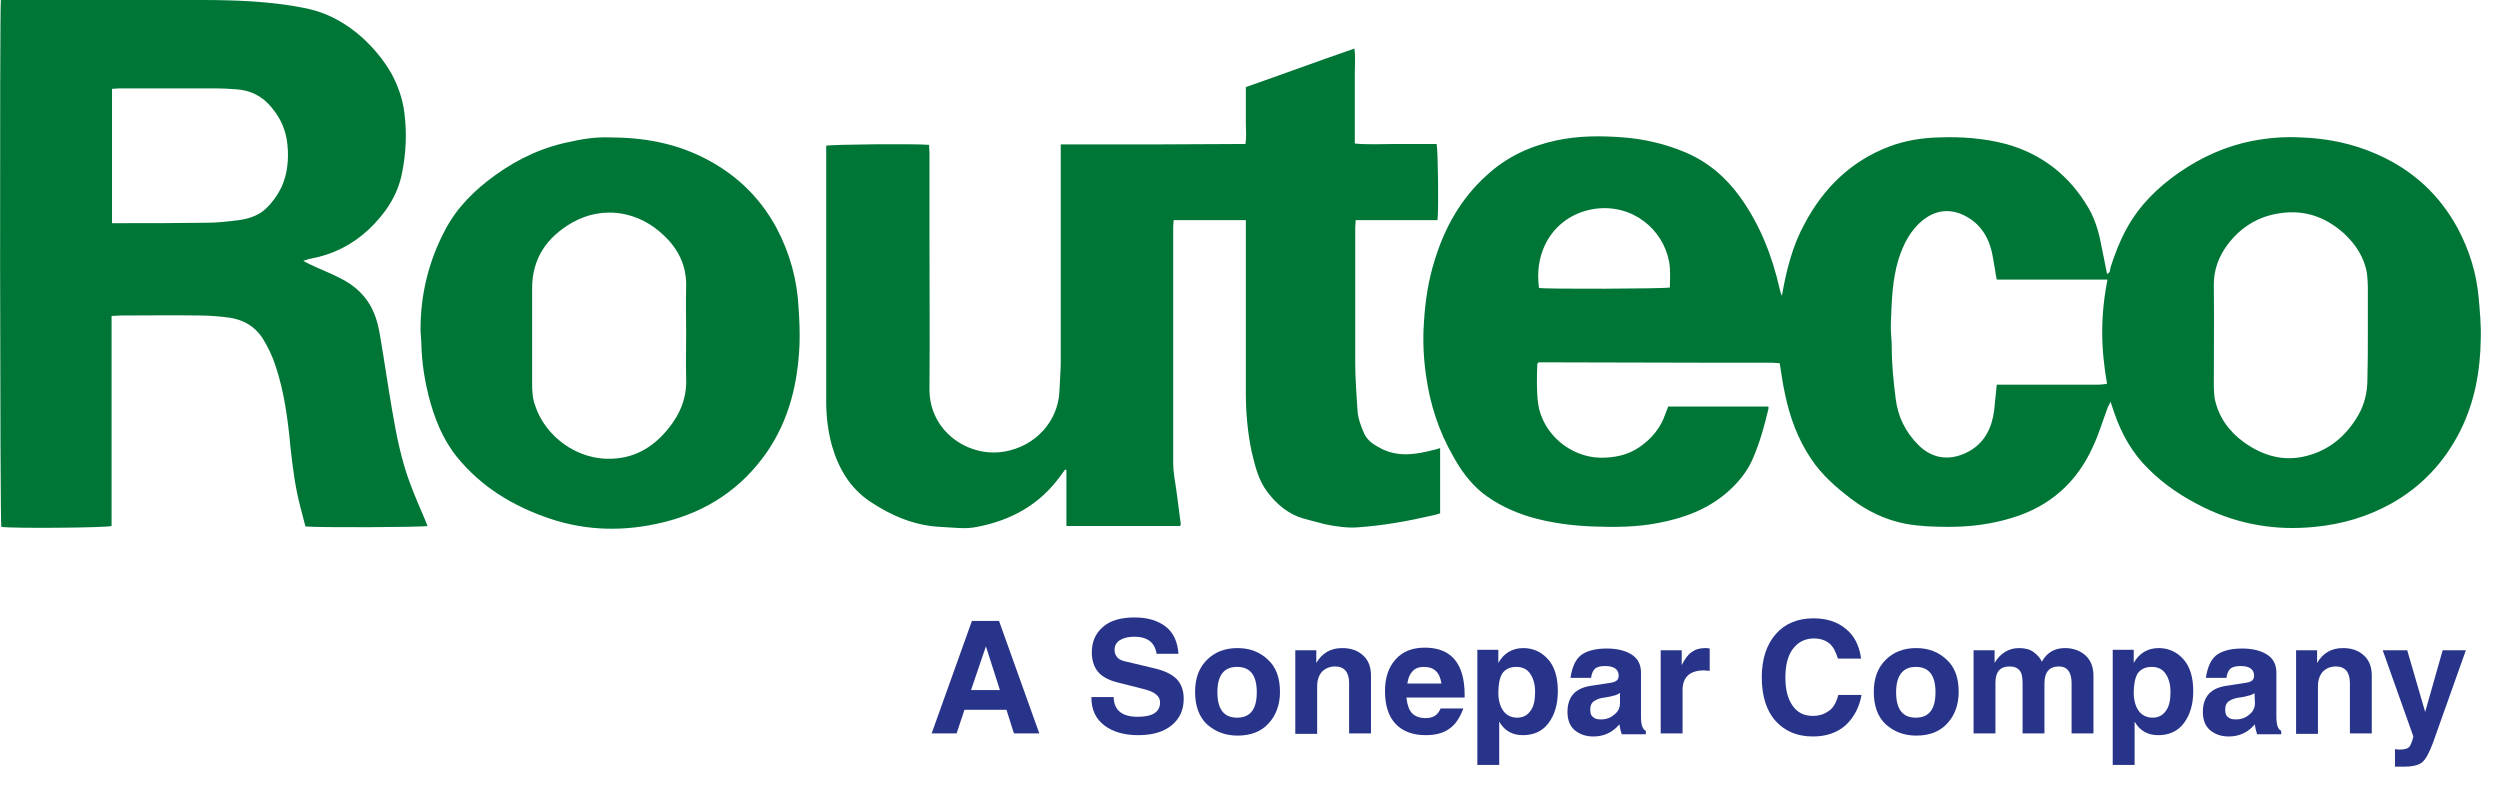 <?xml version="1.0" encoding="utf-8"?>
<!-- Generator: Adobe Illustrator 27.3.1, SVG Export Plug-In . SVG Version: 6.00 Build 0)  -->
<svg version="1.1" id="Layer_1" xmlns="http://www.w3.org/2000/svg" xmlns:xlink="http://www.w3.org/1999/xlink" x="0px" y="0px"
	 viewBox="0 0 571.3 180.1" style="enable-background:new 0 0 571.3 180.1;" xml:space="preserve">
<style type="text/css">
	.st0{fill-rule:evenodd;clip-rule:evenodd;fill:#007636;}
	.st1{fill:#28348A;}
</style>
<g>
	<path class="st0" d="M407.2,67.6c1-5.8,2.4-11.4,5.2-16.5c4.3-8.1,10.6-14.3,19.3-17.6c3.7-1.4,7.5-2,11.4-2.1
		c5.2-0.2,10.3,0.2,15.3,1.5c8.3,2.3,14.6,7.3,18.9,14.7c1.7,2.9,2.5,6.2,3.1,9.5c0.4,1.8,0.7,3.6,1.1,5.5c0.8-0.3,0.7-1,0.8-1.5
		c1-3.1,2.1-6,3.7-8.9c2.9-5.3,7.1-9.4,12-12.8c5.1-3.5,10.6-6,16.7-7.2c3.7-0.7,7.3-1,11-0.8c6.1,0.2,12,1.4,17.6,3.9
		c8.1,3.6,14.2,9.2,18.4,17c2.6,4.9,4.2,10.1,4.7,15.5c0.3,3.2,0.6,6.5,0.5,9.7c-0.1,7.3-1.4,14.4-4.7,21
		c-3.6,7.1-8.8,12.7-15.8,16.6c-5.4,3-11.2,4.7-17.4,5.3c-8.8,0.9-17.3-0.5-25.3-4.4c-4.7-2.3-9-5.1-12.7-8.8c-3.7-3.6-6.2-8-7.9-13
		c-0.2-0.7-0.5-1.4-0.8-2.4c-0.3,0.6-0.4,0.9-0.6,1.2c-1.1,2.9-2,6-3.3,8.8c-3.7,8.4-10,14-18.8,16.6c-4.6,1.4-9.4,2-14.2,2
		c-3.3,0-6.6-0.1-9.9-0.7c-4.7-0.9-8.8-2.9-12.6-5.8c-3.4-2.6-6.6-5.4-9-9c-3.1-4.6-4.9-9.6-6-14.9c-0.5-2.2-0.8-4.5-1.2-7
		c-0.5,0-1.1-0.1-1.6-0.1c-3.6,0-7.2,0-10.8,0c-13.7,0-27.4-0.1-41-0.1c-0.6,0-1.2,0-1.7,0c-0.2,0.2-0.3,0.3-0.3,0.4
		c-0.1,3-0.2,6.1,0.2,9.1c1,6.8,7.3,12.2,14.3,12.3c3.2,0,6.2-0.6,8.8-2.4c2.8-1.9,4.9-4.4,6-7.7c0.2-0.5,0.4-1,0.6-1.6
		c7.6,0,15.2,0,22.9,0c0,0.2,0.1,0.4,0,0.6c-0.9,3.8-1.9,7.5-3.5,11.2c-1.3,3.1-3.4,5.6-5.9,7.8c-4.5,3.9-9.9,5.9-15.7,7
		c-5.1,1-10.2,1-15.3,0.8c-4.6-0.2-9.3-0.8-13.8-2.1c-4.1-1.2-7.9-3-11.2-5.6c-2.8-2.3-4.9-5.2-6.6-8.3c-3.3-5.7-5.3-11.9-6.2-18.3
		c-0.6-4.1-0.8-8.2-0.5-12.4c0.3-4.9,1-9.6,2.5-14.3c2.3-7.4,6-14,11.8-19.2c4.5-4.2,9.9-6.7,15.9-8c5.1-1.1,10.2-1.1,15.4-0.7
		c4.9,0.4,9.6,1.5,14.1,3.4c5.2,2.2,9.3,5.7,12.6,10.3c4.5,6.3,7.3,13.4,9,21C406.9,66.8,407,67.2,407.2,67.6z M456.3,63.9
		c-0.2-0.9-0.3-1.6-0.4-2.3c-0.3-1.6-0.5-3.2-0.9-4.7c-1-3.6-3.1-6.3-6.6-7.9c-3.3-1.4-6.3-0.8-9,1.3c-2.8,2.3-4.4,5.4-5.5,8.8
		c-1.5,4.8-1.6,9.7-1.8,14.7c-0.1,1.8,0.2,3.7,0.2,5.5c0,4,0.4,7.9,0.9,11.8c0.5,4.1,2.2,7.6,5.2,10.6c3.5,3.5,7.8,3.6,11.8,1.3
		c3.4-2,5-5.3,5.5-9.2c0.2-1.9,0.4-3.8,0.6-5.9c0.7,0,1.3,0,1.9,0c7.2,0,14.3,0,21.5,0c0.6,0,1.1-0.1,1.8-0.2
		c-0.7-4-1.1-7.9-1.1-11.8c0-4,0.4-7.9,1.2-12c-4.3,0-8.4,0-12.6,0C464.8,63.9,460.6,63.9,456.3,63.9z M541.1,76.2
		c0-3.6,0-7.1,0-10.7c0-1-0.1-2-0.2-3c-0.6-3.7-2.6-6.7-5.3-9.2c-4.5-4-9.6-5.6-15.6-4.4c-4.6,0.9-8.3,3.4-11.1,7.2
		c-1.9,2.6-3,5.6-3,8.9c0.1,7.8,0,15.6,0,23.4c0,0.9,0.1,1.8,0.2,2.7c0.9,4.2,3.2,7.4,6.6,9.9c4.7,3.4,9.8,4.7,15.4,2.9
		c4.8-1.5,8.3-4.7,10.8-9c1.5-2.6,2.1-5.4,2.1-8.3C541.1,83.2,541.1,79.7,541.1,76.2z M381.6,65.7c0-2,0.2-4-0.2-6
		c-1.4-7.3-8.3-13.1-16.8-12c-8.7,1.2-14.2,8.8-12.9,18.1C353.1,66.1,380.3,66,381.6,65.7z"/>
	<path class="st0" d="M269.7,120.2c-8.6,0-17.2,0-26,0c0-4.4,0-8.6,0-12.8c-0.1,0-0.2-0.1-0.3-0.1c-0.4,0.5-0.7,1-1.1,1.5
		c-4.7,6.5-11.2,10.1-19,11.6c-2.8,0.6-5.7,0.1-8.5,0c-5.9-0.3-11.2-2.6-16-5.8c-4.6-3.1-7.2-7.6-8.7-12.8
		c-0.9-3.3-1.3-6.7-1.3-10.1c0-18.8,0-37.7,0-56.5c0-0.6,0-1.3,0-1.9c1.2-0.3,19.8-0.5,23.5-0.2c0,0.5,0.1,1.1,0.1,1.7
		c0,6,0,11.9,0,17.9c0,12,0.1,24.1,0,36.1c-0.1,9.8,8.9,15.8,17.1,14.4c7.1-1.2,12.3-6.9,12.6-13.8c0.1-2.3,0.3-4.6,0.3-6.9
		c0-15.8,0-31.7,0-47.5c0-0.6,0-1.2,0-2c7.2,0,14.2,0,21.2,0s13.9-0.1,21-0.1c0.3-1.6,0.1-3,0.1-4.4s0-2.8,0-4.2c0-1.4,0-2.9,0-4.4
		c8.3-2.9,16.4-5.9,24.8-8.8c0.3,1.9,0.1,3.6,0.1,5.4s0,3.6,0,5.4s0,3.6,0,5.4s0,3.6,0,5.5c3.2,0.3,6.3,0.1,9.4,0.1s6.2,0,9.3,0
		c0.3,1.2,0.5,14.5,0.2,17.4c-6.2,0-12.4,0-18.7,0c0,0.7-0.1,1.2-0.1,1.6c0,10.4,0,20.7,0,31.1c0,3.5,0.3,7.1,0.5,10.6
		c0.1,2,0.8,3.8,1.6,5.6c0.9,1.8,2.5,2.6,4.2,3.5c3.9,1.8,7.8,1.1,11.7,0.1c0.4-0.1,0.8-0.2,1.4-0.4c0,5,0,9.9,0,14.9
		c-0.6,0.2-1.2,0.4-1.8,0.5c-5.6,1.3-11.2,2.3-16.9,2.7c-2.6,0.2-5.1-0.2-7.6-0.7c-1.7-0.4-3.3-0.9-4.9-1.3c-3.5-1-6.1-3.2-8.3-6.1
		c-2.1-2.8-2.8-6-3.6-9.3c-0.9-4.4-1.3-8.8-1.3-13.3c0-12.6,0-25.2,0-37.7c0-0.6,0-1.2,0-1.8c-5.6,0-11,0-16.5,0
		c0,0.5-0.1,1-0.1,1.5c0,18,0,36,0,54c0,2,0.4,4.1,0.7,6.1c0.3,2.5,0.7,5,1,7.6C269.9,119.6,269.8,119.8,269.7,120.2z"/>
	<path class="st0" d="M69.3,59.6c0.7,0.4,1.1,0.6,1.5,0.8c2.3,1.1,4.7,2,7,3.2c3.4,1.7,6.1,4.2,7.6,7.8c0.7,1.6,1.1,3.3,1.4,5
		c1,5.8,1.8,11.5,2.8,17.3s2.1,11.5,4.2,17c1,2.7,2.2,5.4,3.3,8c0.2,0.5,0.4,1,0.6,1.5c-1.2,0.3-25.5,0.4-27.9,0.1
		c-0.4-1.4-0.7-2.8-1.1-4.2c-1.2-4.5-1.8-9.1-2.3-13.7c-0.6-6.4-1.4-12.8-3.5-19c-0.7-2.1-1.7-4.2-2.9-6.1c-1.8-2.8-4.4-4.2-7.5-4.7
		c-2.3-0.3-4.6-0.5-6.9-0.5c-6-0.1-12,0-18,0c-0.6,0-1.3,0.1-2.1,0.1c0,8.1,0,16.1,0,24.1s0,15.9,0,23.9c-1.1,0.4-22.5,0.6-25.2,0.2
		C0,119.4-0.1,1.9,0.2,0c0.5,0,0.9,0,1.4,0c15,0,30.1,0,45.1,0c3.5,0,7.1,0.1,10.6,0.3c4.5,0.3,9.1,0.8,13.5,1.8
		c4.6,1.1,8.5,3.4,12,6.5c2.6,2.4,4.9,5.1,6.7,8.3c1.5,2.8,2.5,5.7,2.9,8.8c0.6,4.6,0.4,9.2-0.5,13.7c-1,5.3-3.9,9.5-7.7,13.1
		C80.4,56,76,58.2,71,59.1C70.6,59.2,70.2,59.3,69.3,59.6z M25.6,51c0.8,0,1.4,0,1.9,0c6.6,0,13.2,0,19.8-0.1c2.4,0,4.9-0.3,7.3-0.6
		c2.1-0.3,4.1-0.9,5.8-2.3c1.7-1.5,3-3.3,4-5.4c1.3-3,1.6-6.1,1.3-9.4c-0.3-3.3-1.5-6.1-3.6-8.6c-2.1-2.6-4.8-4-8.2-4.2
		c-1.4-0.1-2.9-0.2-4.3-0.2c-7.5,0-14.9,0-22.4,0c-0.5,0-1.1,0.1-1.6,0.1C25.6,30.7,25.6,40.7,25.6,51z"/>
	<path class="st0" d="M139.2,31.4c7.9,0,14.8,1.3,21.3,4.5c7.3,3.6,13,8.9,16.9,16.1c3.1,5.8,4.8,12,5.1,18.5
		c0.2,2.8,0.3,5.6,0.2,8.4c-0.4,8.8-2.4,17.1-7.5,24.5c-5.8,8.3-13.7,13.5-23.4,15.9c-8.8,2.2-17.6,2.1-26.2-0.8
		c-8.3-2.8-15.6-7.2-21.2-14.1c-3.3-4.1-5.2-9-6.5-14.1c-0.9-3.7-1.5-7.5-1.6-11.4c0-1.2-0.2-2.5-0.2-3.7c0-8,1.9-15.6,5.6-22.6
		c2.7-5.2,6.8-9.2,11.5-12.6c5.3-3.8,11.1-6.5,17.6-7.7C133.8,31.6,136.8,31.3,139.2,31.4z M156.8,76.2c0-3.6-0.1-7.2,0-10.8
		c0.1-4.7-1.8-8.5-5.1-11.6c-5.8-5.6-14-6.9-21-2.9c-5.7,3.3-9.1,8.1-9.1,15c0,7.3,0,14.5,0,21.8c0,1.7,0.1,3.4,0.7,5
		c2.2,6.8,9.5,12.7,18,12.1c5.1-0.3,9.1-2.8,12.3-6.7c2.8-3.4,4.4-7.2,4.2-11.7C156.7,83,156.8,79.6,156.8,76.2z"/>
</g>
<g>
	<path class="st1" d="M212.9,167.6l9.2-25.7h6.2l9.2,25.7h-5.8l-1.7-5.4h-9.6l-1.8,5.4H212.9z M221.9,157.7h6.6l-3.2-10L221.9,157.7
		z"/>
	<path class="st1" d="M254.5,159.6c0.2,2.8,2,4.2,5.5,4.2c3.4,0,5.1-1.1,5.1-3.3c0-1.4-1.2-2.4-3.6-3l-6.3-1.6
		c-1.9-0.5-3.4-1.3-4.3-2.4s-1.4-2.6-1.4-4.4c0-2.4,0.8-4.3,2.5-5.8s4.1-2.2,7.3-2.2c2.9,0,5.3,0.7,7.1,2.1c1.8,1.4,2.7,3.5,2.9,6.2
		h-5c-0.4-2.6-2.1-3.9-5.1-3.9c-1.4,0-2.5,0.3-3.3,0.8s-1.2,1.3-1.2,2.2c0,0.7,0.2,1.2,0.6,1.7s1.1,0.8,2.1,1l6.3,1.5
		c2.6,0.6,4.3,1.5,5.3,2.6s1.5,2.6,1.5,4.4c0,2.5-0.9,4.5-2.7,6c-1.8,1.5-4.3,2.3-7.7,2.3c-3.1,0-5.7-0.7-7.7-2.2s-3-3.6-3-6.5h5.1
		V159.6z"/>
	<path class="st1" d="M273.1,158.1c0-3.1,0.9-5.5,2.7-7.3c1.8-1.8,4.1-2.7,7-2.7c2.8,0,5.1,0.9,6.9,2.6c1.9,1.7,2.8,4.2,2.8,7.4
		c0,2.9-0.9,5.4-2.6,7.2c-1.7,1.9-4.1,2.8-7.1,2.8c-2.8,0-5.1-0.9-7-2.6C274,163.8,273.1,161.3,273.1,158.1z M278.2,158.2
		c0,3.9,1.5,5.8,4.5,5.8s4.5-1.9,4.5-5.8c0-3.9-1.5-5.8-4.5-5.8S278.2,154.3,278.2,158.2z"/>
	<path class="st1" d="M296,167.6v-19h4.8v2.9c1.3-2.2,3.2-3.4,5.9-3.4c1.9,0,3.5,0.5,4.7,1.6c1.3,1.1,1.9,2.7,1.9,4.7v13.2h-5v-11.5
		c0-2.5-1.1-3.8-3.2-3.8c-1.2,0-2.2,0.4-3,1.2c-0.7,0.8-1.1,1.9-1.1,3.3v10.9h-5V167.6z"/>
	<path class="st1" d="M321.4,159.5c0.2,1.6,0.6,2.8,1.3,3.5c0.7,0.7,1.7,1.1,3.1,1.1c1.7,0,2.8-0.7,3.4-2.2h5.2
		c-0.8,2.2-1.9,3.8-3.3,4.7c-1.4,1-3.2,1.4-5.3,1.4c-3,0-5.3-0.9-6.9-2.6s-2.4-4.2-2.4-7.5c0-3,0.8-5.4,2.4-7.2
		c1.6-1.8,3.8-2.7,6.7-2.7c6,0,9.1,3.6,9.1,10.8v0.6h-13.3V159.5z M321.6,156.2h7.8c-0.4-2.6-1.7-3.8-4-3.8c-1.1,0-2,0.3-2.6,1
		C322.2,154,321.8,154.9,321.6,156.2z"/>
	<path class="st1" d="M342.4,151.5c1.2-2.2,3.2-3.4,5.7-3.4c2.3,0,4.2,0.9,5.7,2.6c1.5,1.7,2.2,4.2,2.2,7.2s-0.7,5.4-2.1,7.3
		c-1.4,1.9-3.4,2.8-5.9,2.8c-2.4,0-4.2-1-5.4-3.1v9.9h-5v-26.3h4.8L342.4,151.5L342.4,151.5z M342.4,158.3c0,1.7,0.4,3.1,1.1,4.1
		s1.8,1.6,3.2,1.6c1.3,0,2.3-0.5,3-1.5c0.8-1,1.1-2.5,1.1-4.4c0-1.7-0.4-3.1-1.1-4.1c-0.7-1.1-1.8-1.6-3.2-1.6
		c-1.4,0-2.5,0.5-3.2,1.5C342.7,154.9,342.4,156.4,342.4,158.3z"/>
	<path class="st1" d="M358.9,154.8c0.4-2.6,1.3-4.4,2.7-5.3c1.4-0.9,3.3-1.3,5.6-1.3c2.4,0,4.3,0.5,5.7,1.4c1.4,0.9,2.1,2.3,2.1,4.1
		v10.2c0,1.8,0.4,2.8,1.1,3.1v0.8h-5.5c-0.2-0.6-0.4-1.3-0.5-2.1v-0.2c-1.6,1.9-3.6,2.8-6,2.8c-1.7,0-3.1-0.5-4.2-1.4
		s-1.7-2.3-1.7-4.2c0-3.5,1.8-5.5,5.5-6l4.5-0.7c1.2-0.2,1.7-0.7,1.7-1.6c0-1.4-1-2.2-3.1-2.2c-1.1,0-1.9,0.2-2.4,0.7
		c-0.4,0.4-0.7,1.1-0.8,2h-4.7V154.8z M370.1,158.4c-0.3,0.2-0.8,0.5-1.5,0.6c-0.6,0.2-1.3,0.3-1.9,0.4c-1,0.1-1.8,0.4-2.4,0.8
		s-0.9,1-0.9,2c0,0.8,0.2,1.4,0.7,1.7c0.4,0.4,1,0.5,1.8,0.5c1.2,0,2.2-0.4,3-1.1c0.9-0.7,1.3-1.6,1.3-2.6v-2.3H370.1z"/>
	<path class="st1" d="M379.5,167.6v-19h4.8v3.4c0.7-1.4,1.5-2.5,2.3-3c0.8-0.6,1.8-0.9,3.1-0.9c0.2,0,0.5,0,1,0.1v5.1
		c-0.5,0-0.9-0.1-1.3-0.1c-3.2,0-4.9,1.5-4.9,4.5v9.9H379.5z"/>
	<path class="st1" d="M420.1,158.8h5.3c-0.5,2.8-1.7,5.1-3.6,6.9c-1.9,1.7-4.4,2.6-7.5,2.6c-3.6,0-6.4-1.2-8.5-3.5
		c-2.1-2.3-3.2-5.7-3.2-10c0-4.2,1.1-7.5,3.2-9.9s5-3.6,8.6-3.6c3,0,5.5,0.8,7.4,2.4c2,1.6,3.1,3.9,3.5,6.8H420
		c-0.5-1.6-1.1-2.8-2-3.5c-0.9-0.7-2-1.1-3.5-1.1c-2,0-3.6,0.8-4.8,2.4c-1.2,1.6-1.7,3.8-1.7,6.6c0,2.6,0.5,4.7,1.6,6.3
		s2.6,2.4,4.7,2.4c1.2,0,2.4-0.3,3.4-1C418.8,162,419.6,160.7,420.1,158.8z"/>
	<path class="st1" d="M428.2,158.1c0-3.1,0.9-5.5,2.7-7.3c1.8-1.8,4.1-2.7,7-2.7c2.8,0,5.1,0.9,6.9,2.6c1.9,1.7,2.8,4.2,2.8,7.4
		c0,2.9-0.9,5.4-2.6,7.2c-1.7,1.9-4.1,2.8-7.1,2.8c-2.8,0-5.1-0.9-7-2.6C429.1,163.8,428.2,161.3,428.2,158.1z M433.3,158.2
		c0,3.9,1.5,5.8,4.5,5.8s4.5-1.9,4.5-5.8c0-3.9-1.5-5.8-4.5-5.8C434.9,152.4,433.3,154.3,433.3,158.2z"/>
	<path class="st1" d="M451,148.6h4.8v2.9c1.3-2.2,3.2-3.4,5.6-3.4c1.4,0,2.5,0.3,3.3,0.9c0.8,0.6,1.5,1.3,1.9,2.2
		c1.2-2.1,2.9-3.1,5.3-3.1c1.9,0,3.5,0.6,4.7,1.7c1.2,1.1,1.8,2.7,1.8,4.6v13.2h-5v-11.5c0-2.5-1-3.8-2.9-3.8
		c-2.2,0-3.3,1.3-3.3,3.9v11.4h-5v-11.4c0-1.5-0.2-2.5-0.7-3c-0.5-0.6-1.2-0.9-2.3-0.9c-2.1,0-3.2,1.2-3.2,3.7v11.6h-5L451,148.6
		L451,148.6z"/>
	<path class="st1" d="M487.6,151.5c1.2-2.2,3.2-3.4,5.7-3.4c2.3,0,4.2,0.9,5.7,2.6c1.5,1.7,2.2,4.2,2.2,7.2s-0.7,5.4-2.1,7.3
		c-1.4,1.9-3.4,2.8-5.9,2.8c-2.4,0-4.2-1-5.4-3.1v9.9h-5v-26.3h4.8V151.5z M487.6,158.3c0,1.7,0.4,3.1,1.1,4.1
		c0.7,1,1.8,1.6,3.2,1.6c1.3,0,2.3-0.5,3-1.5c0.8-1,1.1-2.5,1.1-4.4c0-1.7-0.4-3.1-1.1-4.1c-0.7-1.1-1.8-1.6-3.2-1.6
		s-2.5,0.5-3.2,1.5C487.9,154.9,487.6,156.4,487.6,158.3z"/>
	<path class="st1" d="M504.1,154.8c0.4-2.6,1.3-4.4,2.7-5.3s3.3-1.3,5.6-1.3c2.4,0,4.3,0.5,5.7,1.4s2.1,2.3,2.1,4.1v10.2
		c0,1.8,0.4,2.8,1.1,3.1v0.8h-5.5c-0.2-0.6-0.4-1.3-0.5-2.1v-0.2c-1.6,1.9-3.6,2.8-6,2.8c-1.7,0-3.1-0.5-4.2-1.4
		c-1.1-0.9-1.7-2.3-1.7-4.2c0-3.5,1.8-5.5,5.5-6l4.5-0.7c1.2-0.2,1.7-0.7,1.7-1.6c0-1.4-1-2.2-3.1-2.2c-1.1,0-1.9,0.2-2.4,0.7
		c-0.4,0.4-0.7,1.1-0.8,2h-4.7V154.8z M515.2,158.4c-0.3,0.2-0.8,0.5-1.5,0.6c-0.6,0.2-1.3,0.3-1.9,0.4c-1,0.1-1.8,0.4-2.4,0.8
		c-0.6,0.4-0.9,1-0.9,2c0,0.8,0.2,1.4,0.7,1.7c0.4,0.4,1,0.5,1.8,0.5c1.2,0,2.2-0.4,3-1.1c0.9-0.7,1.3-1.6,1.3-2.6L515.2,158.4
		L515.2,158.4z"/>
	<path class="st1" d="M524.7,167.6v-19h4.8v2.9c1.3-2.2,3.2-3.4,5.9-3.4c1.9,0,3.5,0.5,4.7,1.6c1.3,1.1,1.9,2.7,1.9,4.7v13.2h-5
		v-11.5c0-2.5-1.1-3.8-3.2-3.8c-1.2,0-2.2,0.4-3,1.2c-0.7,0.8-1.1,1.9-1.1,3.3v10.9h-5V167.6z"/>
	<path class="st1" d="M547.3,175.2v-4c0.3,0,0.6,0.1,1,0.1c1.3,0,2.1-0.3,2.4-0.8c0.3-0.5,0.6-1.3,0.8-2.2l-7-19.7h5.6l4.1,14.1
		l4-14.1h5.3l-7.5,21.1c-0.9,2.4-1.7,3.9-2.6,4.6c-0.9,0.6-2.2,0.9-3.9,0.9C548.6,175.2,547.9,175.2,547.3,175.2z"/>
</g>
</svg>
